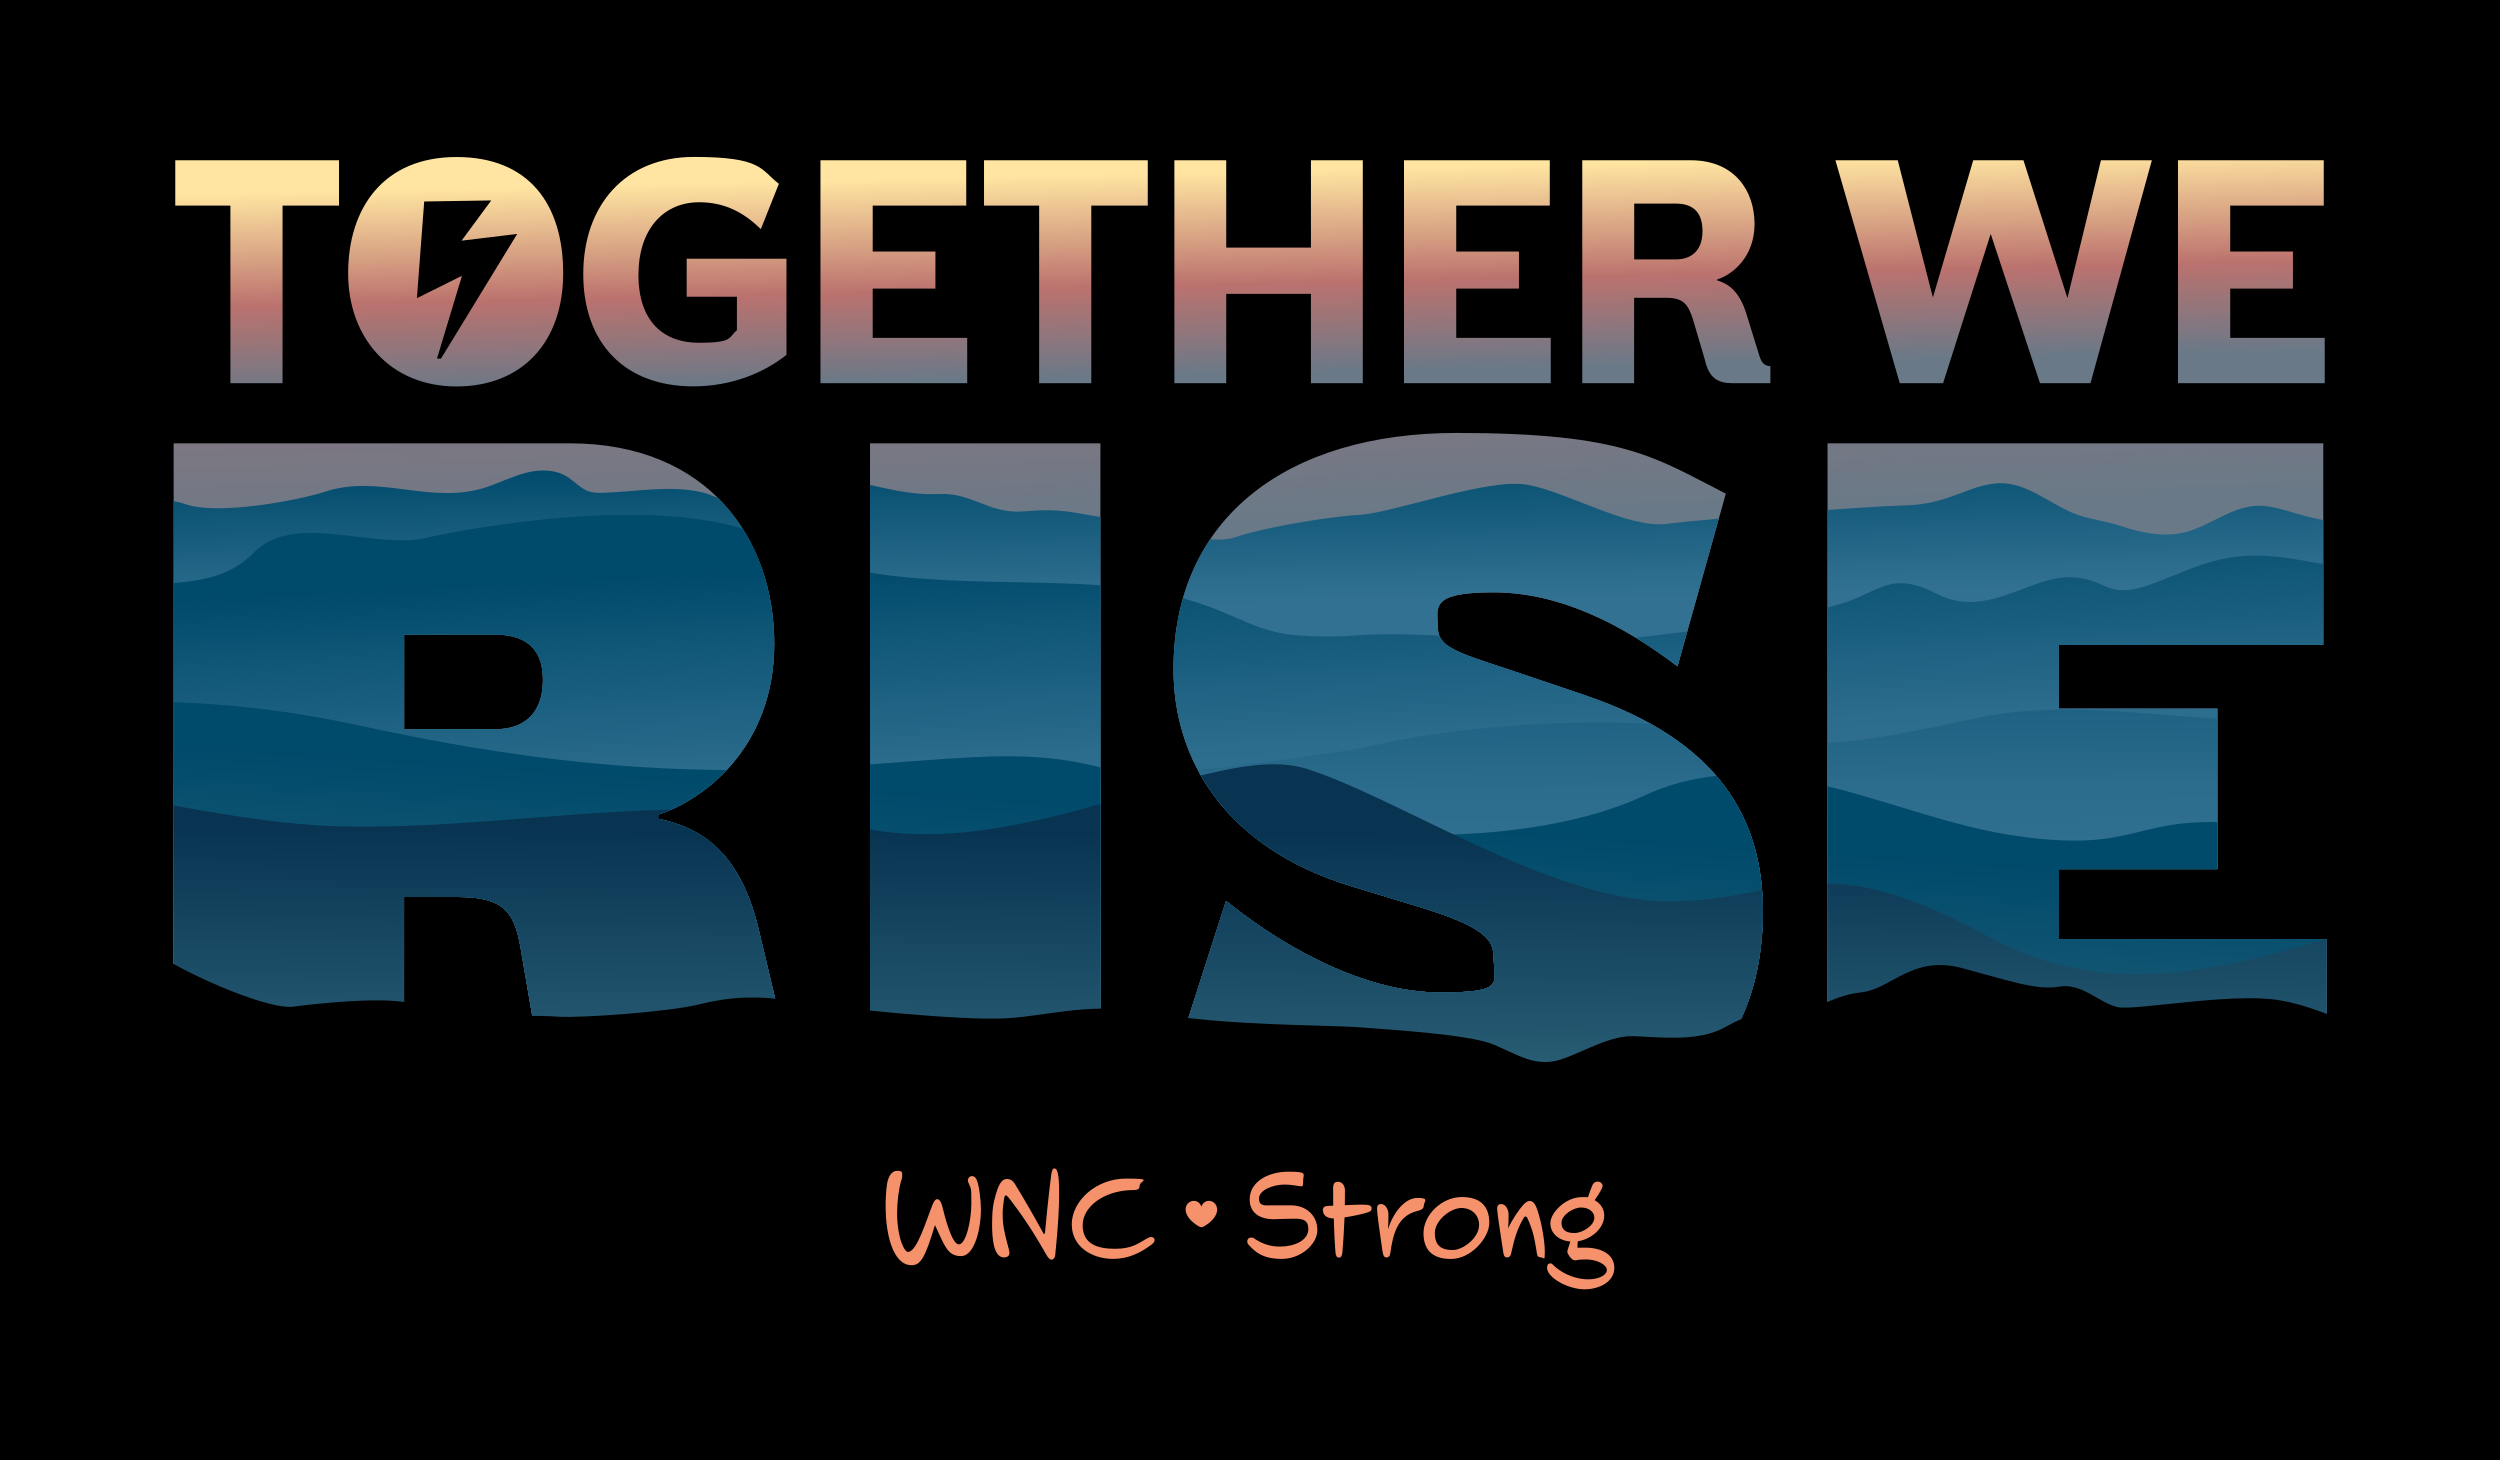 <?xml version="1.0" encoding="UTF-8"?>
<svg xmlns="http://www.w3.org/2000/svg" xmlns:xlink="http://www.w3.org/1999/xlink" version="1.1" viewBox="0 0 2603.1 1520.7">
  <defs>
    <style>
      .cls-1 {
        fill: none;
      }

      .cls-2 {
        fill: #0a1524;
      }

      .cls-3 {
        fill: url(#linear-gradient-7);
      }

      .cls-4 {
        fill: url(#linear-gradient-5);
      }

      .cls-5 {
        fill: url(#linear-gradient-6);
      }

      .cls-6 {
        fill: url(#linear-gradient-4);
      }

      .cls-7 {
        fill: url(#linear-gradient-3);
      }

      .cls-8 {
        fill: url(#linear-gradient-2);
      }

      .cls-9 {
        fill: url(#linear-gradient);
      }

      .cls-10 {
        fill: #f6926b;
      }

      .cls-11 {
        clip-path: url(#clippath);
      }
    </style>
    <clipPath id="clippath">
      <path class="cls-1" d="M685.3,852.5c45,9.6,86.8,34.3,106,121l26.8,112.5c5.3,23.6,16.1,38.6,34.3,38.6v64.3h-189.6c-49.3,0-87.8-11.8-102.8-97.5l-18.2-106c-6.4-35.3-17.1-51.4-64.3-51.4h-56.8v254.9h-239.9V461.6h412.3c145.7,0,213.1,100.7,213.1,208.8s-73.9,162.8-121,177.8v4.3h0ZM420.7,759.3h95.3c26.8,0,49.3-13.9,49.3-51.4s-23.6-47.1-50.3-47.1h-94.2v98.5ZM1145.8,461.6v727.2h-239.9V461.6h239.9ZM1554.9,993.8c0-18.2-18.2-31.1-72.8-48.2l-73.9-22.5c-134.9-40.7-186.3-134.9-186.3-226,0-158.5,118.9-246.3,294.5-246.3s206.7,25.7,280.6,63.2l-50.3,179.9c-58.9-45-124.2-77.1-191.7-77.1s-57.8,16.1-57.8,36.4,18.2,25.7,77.1,45l76,25.7c139.2,47.1,185.3,128.5,185.3,224.9,0,172.4-127.4,250.6-297.7,250.6s-242-35.3-318.1-84.6l56.8-176.7c70.7,56.8,152.1,95.3,222.8,95.3s55.7-9.6,55.7-39.6h0ZM1902.9,461.6h516.2v209.9h-275.2v66.4h164.9v167.1h-164.9v72.8h278.4v211h-519.4V461.6h0Z"/>
    </clipPath>
    <linearGradient id="linear-gradient" x1="-1434.5" y1="848.5" x2="-1397.7" y2="2089.1" gradientTransform="translate(-64.7 1520) rotate(-180)" gradientUnits="userSpaceOnUse">
      <stop offset=".1" stop-color="#697988"/>
      <stop offset=".5" stop-color="#bb726e"/>
      <stop offset="1" stop-color="#ffe5a1"/>
    </linearGradient>
    <linearGradient id="linear-gradient-2" x1="1824.4" y1="1054.9" x2="1829.2" y2="792.8" gradientTransform="translate(-105.4 1520) scale(1 -1)" gradientUnits="userSpaceOnUse">
      <stop offset="0" stop-color="#004a6b"/>
      <stop offset="0" stop-color="#004a6b"/>
      <stop offset=".3" stop-color="#1b5f80"/>
      <stop offset=".5" stop-color="#2c6c8c"/>
      <stop offset=".6" stop-color="#327191"/>
    </linearGradient>
    <linearGradient id="linear-gradient-3" x1="-1400.8" y1="952.4" x2="-1421.1" y2="536.2" gradientTransform="translate(-64.7 1520) rotate(-180)" gradientUnits="userSpaceOnUse">
      <stop offset="0" stop-color="#004a6b"/>
      <stop offset="0" stop-color="#004a6b"/>
      <stop offset=".3" stop-color="#1b5f80"/>
      <stop offset=".5" stop-color="#2c6c8c"/>
      <stop offset=".7" stop-color="#327191"/>
    </linearGradient>
    <linearGradient id="linear-gradient-4" x1="-1463.9" y1="951.5" x2="-1466.1" y2="440.8" gradientTransform="translate(-64.7 1520) rotate(-180)" gradientUnits="userSpaceOnUse">
      <stop offset="0" stop-color="#004a6b"/>
      <stop offset="0" stop-color="#004a6b"/>
      <stop offset=".3" stop-color="#1b5f80"/>
      <stop offset=".5" stop-color="#2c6c8c"/>
      <stop offset=".7" stop-color="#327191"/>
    </linearGradient>
    <linearGradient id="linear-gradient-5" x1="-1634" y1="654.6" x2="-1612.1" y2="317.6" gradientTransform="translate(-64.7 1520) rotate(-180)" gradientUnits="userSpaceOnUse">
      <stop offset="0" stop-color="#004a6b"/>
      <stop offset="1" stop-color="#346c80"/>
    </linearGradient>
    <linearGradient id="linear-gradient-6" x1="-1652.2" y1="650.1" x2="-1647.8" y2="-172.7" gradientTransform="translate(-64.7 1520) rotate(-180)" gradientUnits="userSpaceOnUse">
      <stop offset="0" stop-color="#083452"/>
      <stop offset=".4" stop-color="#346c80"/>
    </linearGradient>
    <linearGradient id="linear-gradient-7" x1="1306" y1="1106.2" x2="1300.8" y2="1342.1" gradientTransform="translate(0 1520) scale(1 -1)" gradientUnits="userSpaceOnUse">
      <stop offset=".1" stop-color="#697988"/>
      <stop offset=".5" stop-color="#bb726e"/>
      <stop offset="1" stop-color="#ffe5a1"/>
    </linearGradient>
  </defs>
  <!-- Generator: Adobe Illustrator 28.7.1, SVG Export Plug-In . SVG Version: 1.2.0 Build 142)  -->
  <g>
    <g id="Layer_3">
      <rect width="2603.1" height="1520.7"/>
      <g class="cls-11">
        <g>
          <path class="cls-9" d="M3026.1,436.7c-89.3-78.5-111-88-144.8-74.4s-119.1,1.9-144.8-5.1c-25.7-7-55.5-5.7-111,7.8-55.5,13.5-85.3,2.7-116.4,0-31.1-2.7-17.6,23-44.7,23s-44.7-14.9-90.7-13.5c-46,1.4-73.1,32.6-92,20.4-18.9-12.3-51.4-25.8-78.5-21.7-27.1,4.1-67.7,21.8-104.2,21.7-36.5,0-51.4,24.3-89.3,22.9-37.9-1.4-48.7,4-83.9,11.5-35.2,7.5-104.2,35.9-132.6,27.8s-96.1-16.2-131.3-16.2-135.3-31.1-175.9-21.6c-40.6,9.5-94.9-16.9-134.1-19.6-39.2-2.7-239.5-1.4-284.2,0-44.7,1.4-44,0-75.2,0s-881.8-52.2-899.8-56.1c-18.1-4-460.2,260.8-460.2,260.8l84.6,1517.3,3421.9-297.3-113-1387.4h0Z"/>
          <path class="cls-8" d="M53.3,607.5c84.8-83.3,105.9-94,140.5-82.3,34.5,11.6,119-4.7,144.3-13.1,57.4-19.2,111.6,14.8,169.7-5.3,13.5-4.7,26.5-11.1,40.3-14.6,13.9-3.5,29.4-3.6,41.7,3.7,8.3,5,14.8,13.2,24.1,16,5,1.5,10.2,1.3,15.4,1.2,33.2-1.2,70-8.2,102.5-.3,16.3,3.9,46.1,23.5,62.3,11.7,18.2-13.3,49.9-28.6,77.2-26,27.2,2.5,68.8,18,105.2,15.9,36.5-2.1,52.7,21.4,90.5,18s48.9,1.3,84.4,6.8c35.5,5.5,106,30,134,20.4,27.9-9.7,95-21.5,130.2-23.5,35.1-2,133.4-38.6,174.5-31.4,41.1,7.2,105.5,45.7,144.6,40.8,39-4.9,205-18.2,249.7-19.3s65.2-21.2,96.3-23c29.9-1.6,55.7,23.3,82.4,32.8,15,5.3,29.5,6.4,44.9,11.6,21.5,7.2,44.6,12.2,67,6.6,25.8-6.4,47.8-26.2,74.4-27.5,14.5-.7,28.6,4.2,42.6,8.3,54.3,15.9,108.9,14.1,164.7,16.2,48,1.8,96,3.6,144.1,5.5,99.3,3.8,198.7,7.7,298,11.7,141.7,5.6,283.4,11.4,425.2,17.2,1.3,0,27.1.9,27.1,1.1l-.5,1519.7L17.3,1999,53.3,607.5Z"/>
          <path class="cls-7" d="M-193.4,581.3c359.4,38.1,416,35.9,458.2-6.4,42.3-42.3,124.3-2.2,179.3-14.9s267.4-49.3,364.6,5c97.3,54.3,249.5,34.3,359.4,46.4,109.9,12.1,122.7,46,184,50.2,61.3,4.2,52.8-4.2,141.6,0s67.7,19.4,219.9,1.2,143-19.5,193.2-31.3c50.2-11.9,58.2-39.7,109.7-13.2,51.6,26.4,95.2-17.2,137.5-17.2s37,26.1,89.9,5.8c52.9-20.3,79.3-37.5,156-22.9s140.1,9.2,167.9,1.3,83.3,15.9,126.9,22.5c43.6,6.6,128.2,14.5,159.9-6.6,31.7-21.2,108.4-2.6,137.5-2.6s59.5,141.4,59.5,141.4l83.5,1191.1H-329.7L-193.4,581.3Z"/>
          <path class="cls-6" d="M3006.9,677.6c-87.8,29.3-172.7,55.6-257.5,43.9-84.9-11.7-184.4-43.9-184.4-43.9,0,0-172.7,76.1-263.4,70.2s-166.8-16.9-245.8.3-187.3,40.7-263.4,17.2c-76.1-23.4-260.5-12.5-357,9.9-96.6,22.3-649.7,80-758,58.5-108.3-21.5-1243.8,215.5-1243.8,215.5l-29.3,1156,4003.1-247.9-400.6-1279.7h0Z"/>
          <path class="cls-4" d="M-231,705.8s185.1,29.2,285.7,26c100.7-3.2,194.8-3.2,314.9,22.7,120.1,26,279.2,55.1,470.8,45.4,191.5-9.7,246-31,373.5,22.8s364,67.9,497.1,6.2,255.4,22.3,388.6,41.5c133.2,19.2,120.5-25,243.9-12,123.4,13,243.5,120.1,347.4,97.4,103.9-22.7,392.8-110.6,392.8-110.6l256.8,92-32,1031.5-3594-45.8,54.4-1217.1h0Z"/>
          <path class="cls-5" d="M-225.1,739.7s391.6,114.5,572.3,120.5c180.7,6,367.5-42.2,542.2,0,174.7,42.2,373.5-89.8,469.9-60,96.4,29.9,255.4,138.3,377.7,138.3s156.7-60.2,332.3,36.2c175.6,96.4,342.4-12,478.9-24.1s321.6,30.1,416.5,24.1,436.1-97.7,436.1-97.7l-32,1031.5L-170.9,2041.1l-54.2-1301.3Z"/>
          <path class="cls-2" d="M-282.8,1193.6c289.2,18.1,524.1-18.1,662.7,0s210.9,78.3,343.4,84.3c132.5,6,299.7.8,505.3-44.8,205.6-45.6,265.8,12.7,386.3,46.8s273,32.2,437.7,0c164.8-32.2,354.8-52.7,476.6-33.4,121.9,19.3,609.9-191.6,609.9-191.6v927.8l-3421.9,72.3v-861.5h0Z"/>
        </g>
      </g>
      <path class="cls-3" d="M353,214.1h-58.8v184.9h-54.3v-184.9h-57.4v-47.2h170.5v47.2ZM475.3,163.5c-76.2,0-112.8,53.4-112.8,121s44.1,117.9,112.8,117.9,111.1-46.5,111.1-117.9-35.2-121-111.1-121ZM459,373.4h-4c0,0,26-86.2,26-86.2l-46.9,23.3,7.6-100.7,69.8-1.1-30.9,41.9,57.9-7-79.4,129.9h0ZM664.7,285.5c0,49.5,26.3,71.4,62.9,71.4s30.4-5.5,39.7-13v-34.9h-52.3v-39.6h103.9v100.1c-22.2,17.8-56,32.8-97.1,32.8-71.4,0-114.5-45.1-114.5-116.9s43.7-122,115.2-122,69.4,13.3,88.5,28l-18.8,47.2c-19.1-18.8-39.3-28-64.2-28-38.6,0-63.2,30.1-63.2,74.8h0ZM854.4,166.9h151.7v47.2h-97.4v47.8h65.3v38.6h-65.3v51.3h98.4v47.2h-152.8v-232.1h0ZM1195.1,214.1h-58.8v184.9h-54.3v-184.9h-57.4v-47.2h170.5v47.2ZM1276.8,166.9v90.9h88.2v-90.9h54v232.1h-54v-93h-88.2v93h-54v-232.1h54ZM1462,166.9h151.7v47.2h-97.4v47.8h65.3v38.6h-65.3v51.3h98.4v47.2h-152.8v-232.1ZM1788.1,292c13.7,4.1,24.3,13.3,31.4,38.3l12.6,40.7c2.1,6.5,5.1,10.2,11.3,10.2v17.8h-39.3c-15.7,0-24.9-5.5-29.1-25l-12-40.7c-5.1-16.4-10.2-23.2-27.7-23.2h-33.8v88.9h-54v-232.1h113.1c45.5,0,66.3,31.8,66.3,66.3s-23.2,53-39,57.8v1h0ZM1701.6,270.1h43.4c14.3,0,27.7-7.5,27.7-29.4s-12-28.7-28-28.7h-43.1v58.1h0ZM2176.7,399h-52.6l-51.3-155.5-49.6,155.5h-45.1l-67-232.1h64.9l36.6,142.9,42-142.9h52.3l45.8,143.5,34.9-143.5h53l-63.9,232.1h0ZM2267.9,166.9h151.7v47.2h-97.4v47.8h65.3v38.6h-65.3v51.3h98.4v47.2h-152.8v-232.1Z"/>
      <path d="M2452,1066.1c-24.4-7.2-46.8-19.4-79.2-24.7-49.5-8.1-149.6,11.1-167.8,7.3s-37.4-25.5-60.6-21.4c-23.2,4-48.5-5-101.1-19.2-52.6-14.2-73.8,22.2-106.1,25.3-32.3,3-58.6,27.3-77.8,22.2-19.2-5.1-36.4-1-63.7,14.2s-66.7,10.1-95,9.1c-28.3-1-62.7,23.2-83.9,26.3s-35.4-6.1-60.7-17.2-108.3-15.7-140.2-18.3-139.6-1.5-209.9-14.3c-70.3-12.8-108.7,1.6-156.7,4.8-48,3.2-183.8-11.2-222.2-17.6-38.4-6.4-67.2-4.8-99.1,3.2-32,8-124.7,14.4-147.1,12.8s-54.4-1.6-78.3,8-51.2-4.8-67.1-18.2c-16-13.4-107.6-3.3-130.5-.2s-99.1-27.4-144.5-56.4v205.6l2303.5,23.3-11.9-154.4Z"/>
      <g>
        <path class="cls-10" d="M922.1,1256.7c0-7.3.5-17.5,1.5-23.7,1.1-7.3,4.6-13.9,10.3-13.9s5.5,1.4,5.5,4.8-.6,3.8-1.1,5.6c-2.7,9.6-4.2,21.9-4.2,34.2s2.5,30.1,8.5,37.9c.9,1.1,1.6,1.9,3,1.9,9.2,0,19.1-33.5,25.3-48.8,1-2.5,2.5-6.1,5.1-6.1s4.5,4.6,5.2,7.7c2.6,10.9,9.9,39.4,17.2,39.4s13-24.4,13-42.5-.1-14.4-3.2-22.2c-.2-.6-.4-1.2-.4-1.9,0-2.5,1.9-4.5,4.3-4.5s3.8,1.6,4.8,3.7c2.6,5.5,4.5,21.4,4.5,31.5,0,18.1-6.1,48.1-20.8,48.1s-17.3-12.1-27.1-32.3c-10.2,34-14.9,41.8-24.3,41.8-19,0-27-31.2-27-60.7h0ZM1090,1307.3c-9.7-16.8-18.5-32.2-37.4-57.3-2.6-3.3-4.1-5.3-5.3-5.3s-1.5,1.5-1.9,3.8c-1,6.3-1.4,10.8-1.4,15.7,0,11.4,2,20.1,5,31.1,1.5,5.5,2.1,7.8,2.1,9.3,0,3.6-3.2,4.7-5.6,4.7-11.3,0-12.5-20.7-12.5-34.9s1.2-21.8,4-31.1c2.2-7.4,5.2-15.7,11.4-15.7s8.1,4.8,10.4,8.6c5.2,8.2,19,32.1,26.4,45.8.6,1.1,1.6,3,2.1,3s.8-1.1.9-2.6l2.2-22.7c.5-5.2,3.7-34.2,4.2-36.7.6-3.1,1.1-6.4,3.3-6.4,4.7,0,4.9,14.9,4.9,26.6s-.7,31.8-4.1,63.9c-.2,2.5-1.9,4.5-3.8,4.5s-4.1-2.7-4.9-4.3h0ZM1115.9,1275.3c0-25.4,26-48.1,56.3-48.1s14.5,2.1,14.5,7.2-4.2,4.7-9.2,4.8c-28.1.9-50.2,17.2-50.2,36.6s15.2,24.5,33.6,24.5,24.4-5.9,33.7-10.9c1.4-.8,2.7-1.4,4.1-1.4,2.3,0,3.5,1.6,3.5,3.2s-1.1,3.2-3.3,4.8c-11.9,8.9-24.5,14.8-39.8,14.8-22.9,0-43.1-13.3-43.1-35.6h0ZM1301.1,1297.2c-1.4-1.5-2.4-2.5-2.4-4.5s1.1-4.1,4-4.1,3,.8,4.2,1.6c7.8,5.1,16.1,7.8,25.8,7.8,15,0,29.6-6.4,29.6-18.2s-9.2-10.8-18-10.8-14,.5-18.1.5c-16.1,0-25-7.9-25-20.6,0-18.7,19.7-28.9,40.3-28.9s15.4,2.1,15.4,9.5-1.2,5.6-3.1,5.6-9.1-1.7-16-1.7c-12.6,0-26.9,5.9-26.9,14.5s6.9,7.1,13.6,7.1h19.3c16.5,0,27.9,10.8,27.9,25.7s-17.3,30.1-36.9,30.1-26.9-6.6-33.7-13.6h0ZM1377.4,1260.3c0-3.2,1.7-4.5,5.7-4.7,1.5,0,3.2-.1,5.1-.2-.1-7.6-.1-14-.1-18.1s.9-6.8,5.2-6.8,7.1,4.1,7.1,8.8,0,10.7-.1,15.6c7.9-.4,15.5-.6,17.6-.6,8.2,0,10.3,1,10.3,4s-2.7,3.6-4.2,4.1c-4,1.4-14.5,3.8-24,5.2-.6,15.5-1.5,27.5-2.2,35.8-.2,3-1,6.1-3.5,6.1s-3.5-2.1-3.8-5.9c-.7-7.9-1.4-21.7-1.7-34.9-5.2,0-11.2-2-11.2-8.2h0ZM1439.5,1303c-3-20.7-5.7-40.3-5.7-44.2s1.5-5.1,4.3-5.1c4.5,0,7.6,5.6,7.6,10.9s-.1,10.9-.5,15.4c5.9-18.5,18-32.7,30.9-32.7s6.4,4.2,6.4,7.9-2.8,4.7-7.4,5.9c-19.9,5.2-24.8,23.8-27.6,44.6-.4,2.6-2,3.6-3.8,3.6-3,0-3.6-2.8-4.1-6.3h0ZM1482.2,1284.1c0-19.3,19.1-37.7,39.9-37.7s28.6,11,28.6,26.8-19.1,37.7-39.9,37.7-28.6-11-28.6-26.8h0ZM1540.1,1275.4c0-10.2-7.7-17.6-18.5-17.6s-27.6,12.5-27.6,26.2,7.7,17.6,18.5,17.6,27.6-12.5,27.6-26.2ZM1565.1,1303c-3.1-20.7-6.2-40.3-6.2-44.2s1.5-5.1,4.3-5.1c4.5,0,7.6,5.6,7.6,10.9s-.1,10.8-.5,14.5c4.1-9.2,12.1-20.8,16.5-25.3,1.9-2,3.8-3.3,6.1-3.3,4.1,0,6.3,4.6,8.2,10.3,3.8,11.7,7.4,30.7,7.4,42.1s-.7,6.4-3.6,6.4-4.1-1.1-4.5-3.5c-2.5-15.7-3.6-22.6-9.3-35.9-.9-2.1-1.5-3.2-2.7-3.2s-1.7,1-2.7,2.8c-7.1,12.9-8.8,20.8-12.4,36.2-.6,2.6-2.2,3.6-4.1,3.6-3,0-3.6-2.8-4.1-6.3h0ZM1610.9,1319.7c0-2.8,1.2-4.2,3.2-4.2s2.2.7,3.6,2.1c11.4,10.8,25.9,14.5,36.1,14.5s19.3-4,19.3-9.8-11.2-10.9-21.3-10.9-9.2.9-11.2.9-2.6-.4-4.1-1.6c-1.2-1-2.4-2.5-3-3.6-.7-1.4-1.5-2.4-1.5-3.7s.2-1.6.5-2.5c.5-1.9,1.7-5.7,2.6-8.2-11.9-.9-20.8-8.4-20.8-19.1s15.6-27.1,32.7-27.1,4.3.2,6.3.6c1.7-5.1,3.6-10.5,4.6-12.6,1.2-2.7,2.8-4.2,5.7-4.2s5.1,2.4,5.1,4.3-2.1,6.3-8.3,15.1c6.1,3.3,10,9.1,10,16,0,12.6-12.5,24.4-27.5,26.8-.2,2-.4,4.1-.4,6.7,2.6,0,5.7-.1,7.9-.1,17.3,0,30.5,7.1,30.5,21.1s-14.9,22.3-31.2,22.3-38.9-11.7-38.9-22.7h0ZM1660.1,1268c0-6.2-5.8-10.7-13.8-10.7s-20.4,7.7-20.4,15.9,5.7,10.7,13.6,10.7,20.6-7.6,20.6-15.9h0Z"/>
        <path class="cls-10" d="M1267.2,1257.9c-.8-5.3-5.8-8.5-10.4-7.3-3.4.8-5.5,4.1-5.9,5.8-.4-1.8-2.4-5-5.9-5.8-4.7-1.1-9.7,2-10.4,7.3-.5,3.7.9,6.7,2.6,9.3,3.1,4.7,8.5,8.5,12,10.2,1.1.5,2.4.5,3.5,0,3.4-1.7,8.9-5.4,12-10.2,1.7-2.6,3.1-5.7,2.6-9.3h0Z"/>
      </g>
    </g>
  </g>
</svg>
